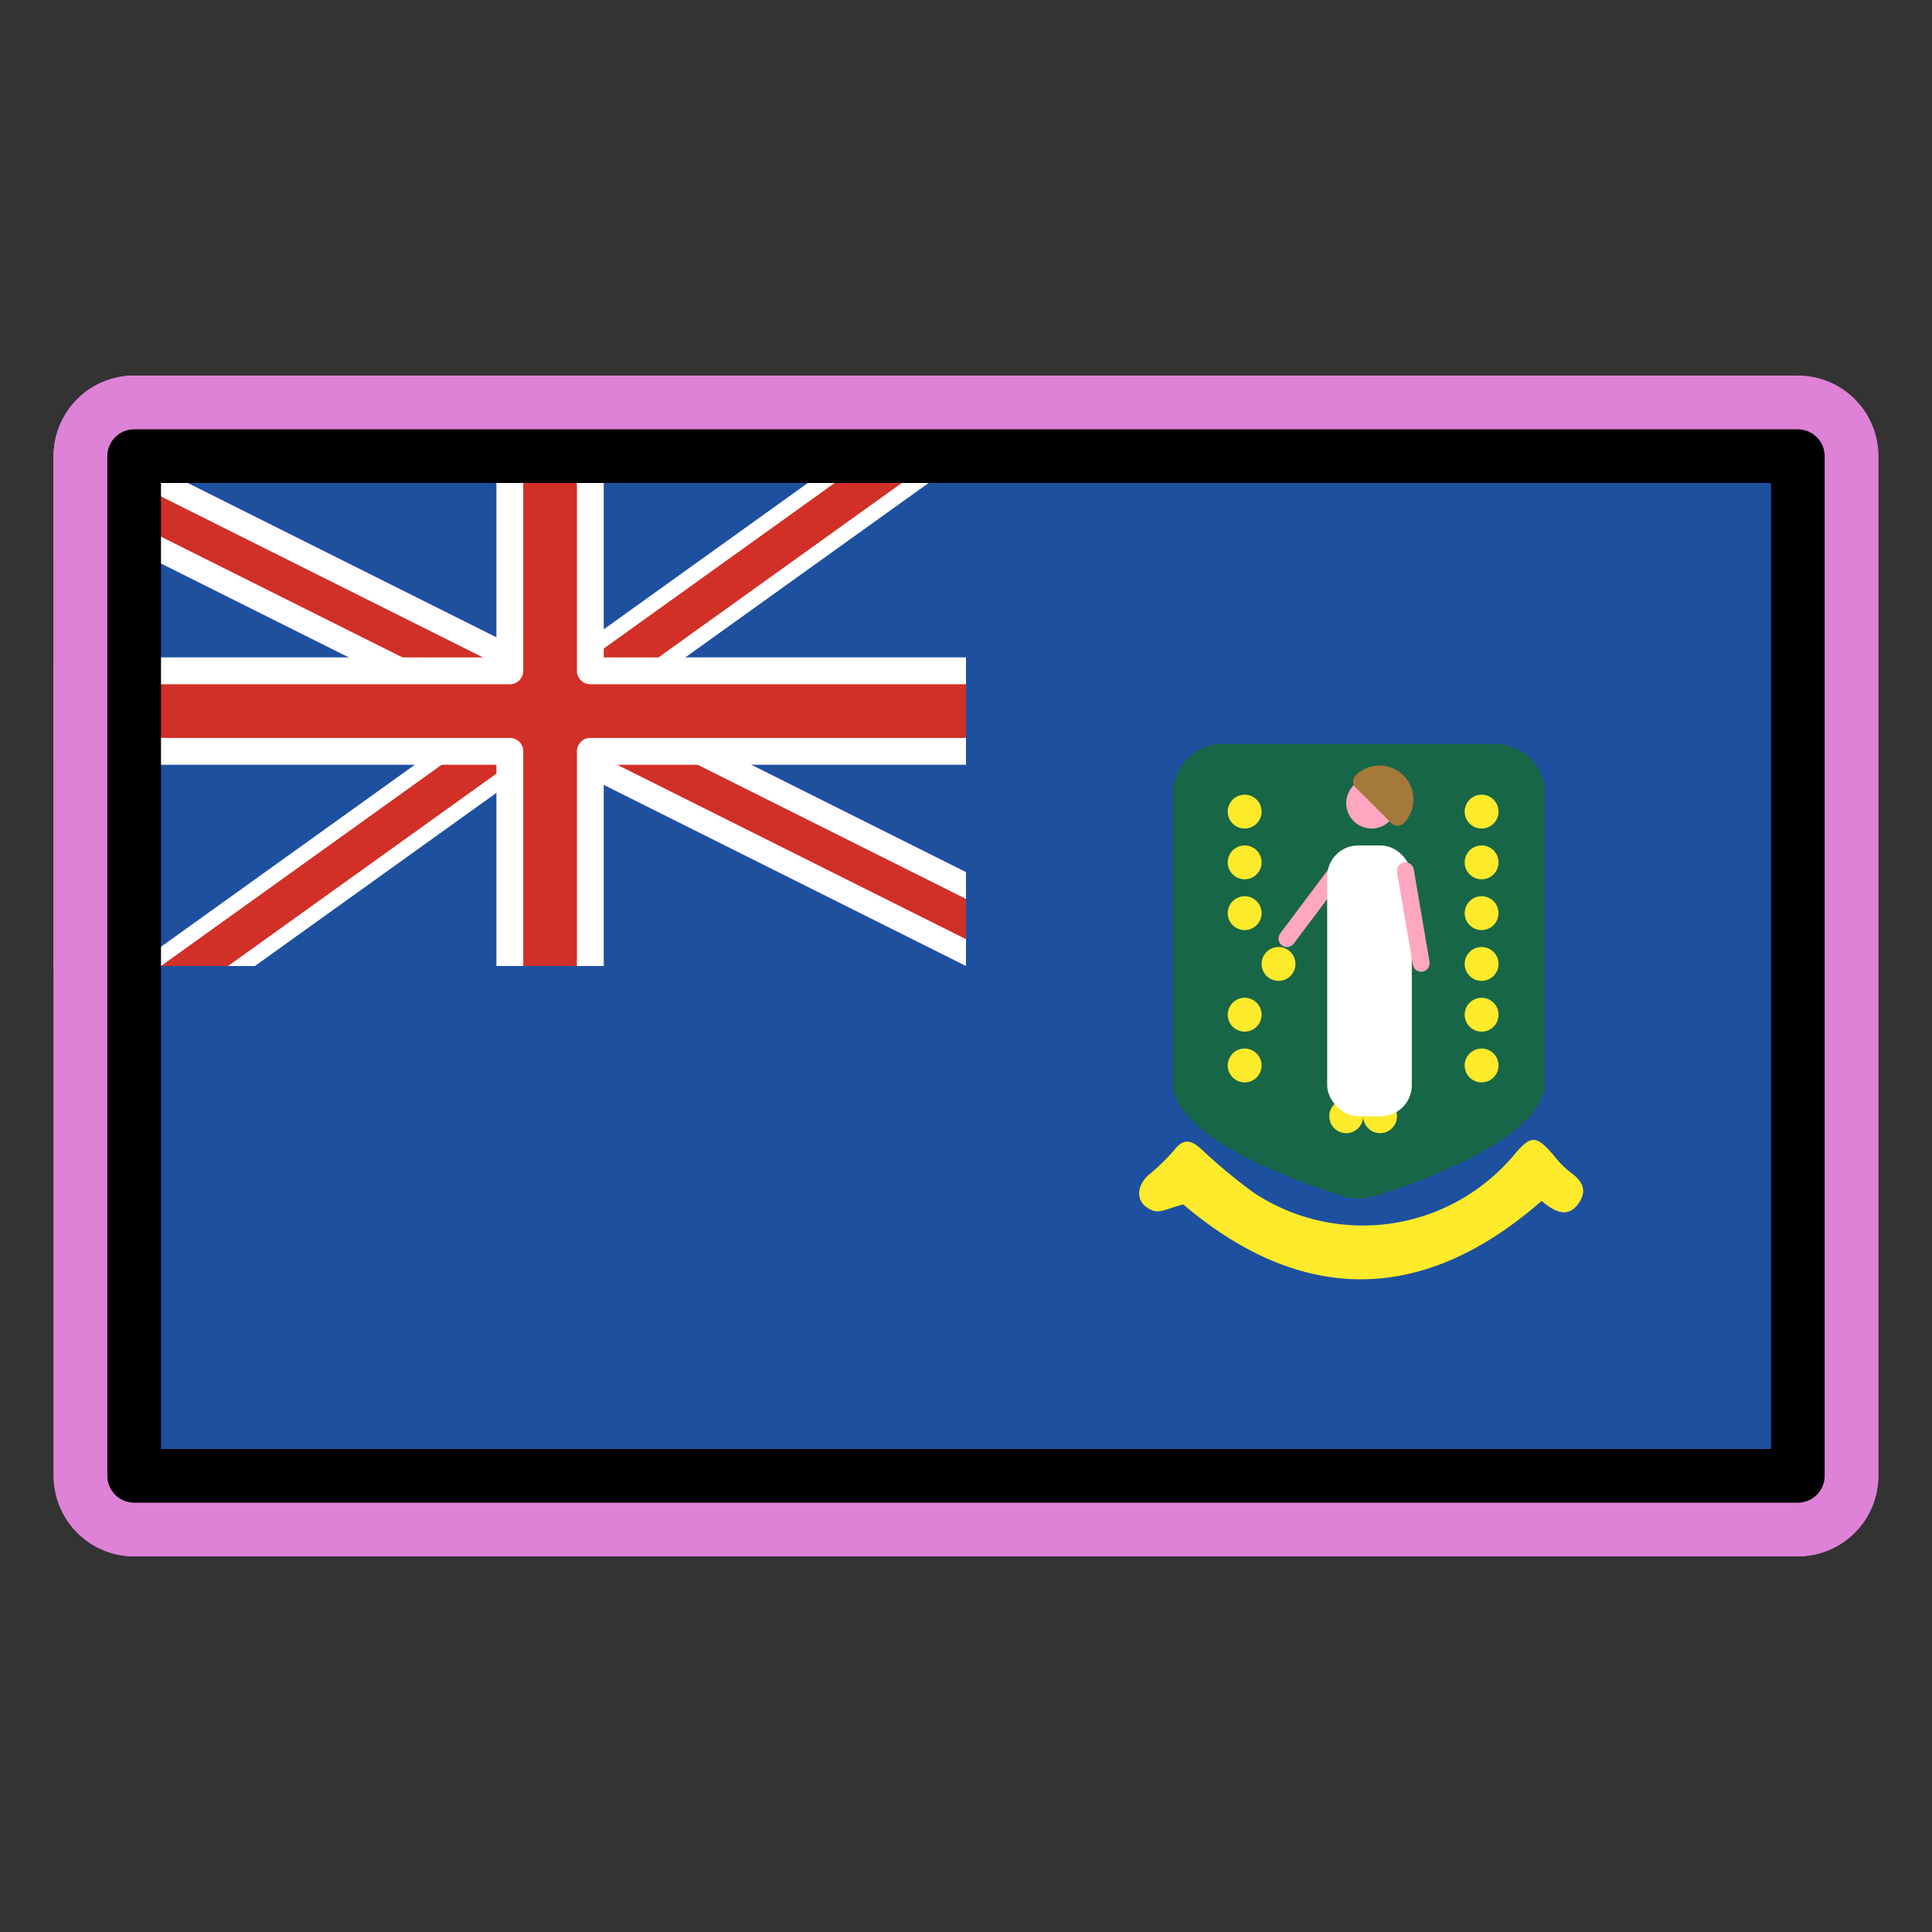 <svg id="emoji" viewBox="0 0 72 72" xmlns="http://www.w3.org/2000/svg">
  
  
<rect x="0" y="0" width="72" height="72" fill="#333333" stroke="none"/>
  
  
<g id="white-padding"><g id="color">
    <rect x="5" y="17" width="62" height="38" fill="#dd82d7" stroke="#dd82d7" stroke-width="6" stroke-linecap="round" stroke-linejoin="round"></rect>
    <g>
      <rect x="5" y="17" width="31" height="19" fill="#dd82d7" stroke="#dd82d7" stroke-width="6" stroke-linecap="round" stroke-linejoin="round"></rect>
      <path fill="#dd82d7" d="M9.5,36H5L31.5,17H36Z" stroke="#dd82d7" stroke-width="6" stroke-linecap="round" stroke-linejoin="round"></path>
      <path fill="#dd82d7" d="M36,32.5,5,17v3.5L36,36Z" stroke="#dd82d7" stroke-width="6" stroke-linecap="round" stroke-linejoin="round"></path>
      <path fill="#dd82d7" d="M36,33.5,5,18v1.5L36,35Z" stroke="#dd82d7" stroke-width="6" stroke-linecap="round" stroke-linejoin="round"></path>
      <path fill="#dd82d7" d="M8.5,36H6L32.5,17H35Z" stroke="#dd82d7" stroke-width="6" stroke-linecap="round" stroke-linejoin="round"></path>
      <polygon fill="#dd82d7" points="36 25 22 25 22 17 19 17 19 25 5 25 5 28 19 28 19 36 22 36 22 28 36 28 36 25" stroke="#dd82d7" stroke-width="6" stroke-linecap="round" stroke-linejoin="round"></polygon>
      <g>
        <polyline fill="none" stroke="#dd82d7" stroke-linejoin="round" points="5 28 19 28 19 36" stroke-width="6" stroke-linecap="round"></polyline>
        <polyline fill="none" stroke="#dd82d7" stroke-linejoin="round" points="19 17 19 25 5 25" stroke-width="6" stroke-linecap="round"></polyline>
        <polyline fill="none" stroke="#dd82d7" stroke-linejoin="round" points="36 25 22 25 22 17" stroke-width="6" stroke-linecap="round"></polyline>
        <polyline fill="none" stroke="#dd82d7" stroke-linejoin="round" points="22 36 22 28 36 28" stroke-width="6" stroke-linecap="round"></polyline>
      </g>
    </g>
    <path fill="#dd82d7" d="M57.452,44.755c-4.502,3.939-9.019,3.807-13.356.131-.475.112-.844.326-1.107.236-.646-.222-.704-.851-.198-1.321a8.046,8.046,0,0,0,.967-.938c.346-.453.626-.378.997-.052a19.933,19.933,0,0,0,1.968,1.637,7.357,7.357,0,0,0,9.699-1.405c.629-.748.822-.746,1.461-.009a3.655,3.655,0,0,0,.609.629c.479.337.701.713.3,1.233C58.472,45.31,58.057,45.276,57.452,44.755Z" stroke="#dd82d7" stroke-width="6" stroke-linecap="round" stroke-linejoin="round"></path>
    <path fill="#dd82d7" d="M50.643,27.723H45.567a1.863,1.863,0,0,0-1.863,1.863V40.338c0,2.087,4.749,3.743,6.389,4.252a1.84,1.84,0,0,0,1.098,0c1.64-.509,6.389-2.165,6.389-4.252V29.586a1.863,1.863,0,0,0-1.863-1.863Z" stroke="#dd82d7" stroke-width="6" stroke-linecap="round" stroke-linejoin="round"></path>
    <circle cx="55.215" cy="30.246" r="0.631" fill="#dd82d7" stroke="#dd82d7" stroke-width="6" stroke-linecap="round" stroke-linejoin="round"></circle>
    <circle cx="55.215" cy="32.138" r="0.631" fill="#dd82d7" stroke="#dd82d7" stroke-width="6" stroke-linecap="round" stroke-linejoin="round"></circle>
    <circle cx="55.215" cy="34.031" r="0.631" fill="#dd82d7" stroke="#dd82d7" stroke-width="6" stroke-linecap="round" stroke-linejoin="round"></circle>
    <circle cx="55.215" cy="35.923" r="0.631" fill="#dd82d7" stroke="#dd82d7" stroke-width="6" stroke-linecap="round" stroke-linejoin="round"></circle>
    <circle cx="55.215" cy="37.815" r="0.631" fill="#dd82d7" stroke="#dd82d7" stroke-width="6" stroke-linecap="round" stroke-linejoin="round"></circle>
    <circle cx="55.215" cy="39.707" r="0.631" fill="#dd82d7" stroke="#dd82d7" stroke-width="6" stroke-linecap="round" stroke-linejoin="round"></circle>
    <circle cx="46.385" cy="30.246" r="0.631" fill="#dd82d7" stroke="#dd82d7" stroke-width="6" stroke-linecap="round" stroke-linejoin="round"></circle>
    <circle cx="51.116" cy="29.931" r="0.946" fill="#dd82d7" stroke="#dd82d7" stroke-width="6" stroke-linecap="round" stroke-linejoin="round"></circle>
    <circle cx="46.385" cy="32.138" r="0.631" fill="#dd82d7" stroke="#dd82d7" stroke-width="6" stroke-linecap="round" stroke-linejoin="round"></circle>
    <circle cx="46.385" cy="34.031" r="0.631" fill="#dd82d7" stroke="#dd82d7" stroke-width="6" stroke-linecap="round" stroke-linejoin="round"></circle>
    <circle cx="47.647" cy="35.923" r="0.631" fill="#dd82d7" stroke="#dd82d7" stroke-width="6" stroke-linecap="round" stroke-linejoin="round"></circle>
    <circle cx="46.385" cy="37.815" r="0.631" fill="#dd82d7" stroke="#dd82d7" stroke-width="6" stroke-linecap="round" stroke-linejoin="round"></circle>
    <circle cx="46.385" cy="39.707" r="0.631" fill="#dd82d7" stroke="#dd82d7" stroke-width="6" stroke-linecap="round" stroke-linejoin="round"></circle>
    <circle cx="50.17" cy="41.599" r="0.631" fill="#dd82d7" stroke="#dd82d7" stroke-width="6" stroke-linecap="round" stroke-linejoin="round"></circle>
    <circle cx="51.431" cy="41.599" r="0.631" fill="#dd82d7" stroke="#dd82d7" stroke-width="6" stroke-linecap="round" stroke-linejoin="round"></circle>
    <line x1="49.854" x2="47.962" y1="32.454" y2="34.977" fill="none" stroke="#dd82d7" stroke-linecap="round" stroke-linejoin="round" stroke-width="6"></line>
    <rect x="49.46" y="31.508" rx="1.155" ry="1.155" width="3.154" height="10.092" fill="#dd82d7" stroke="#dd82d7" stroke-width="6" stroke-linecap="round" stroke-linejoin="round"></rect>
    <line x1="52.377" x2="52.963" y1="32.454" y2="35.899" fill="none" stroke="#dd82d7" stroke-linecap="round" stroke-linejoin="round" stroke-width="6"></line>
    <path fill="#dd82d7" stroke="#dd82d7" stroke-linecap="round" stroke-linejoin="round" stroke-width="6" d="M52.081,29.123a.946.946,0,0,0-1.338,0l1.338,1.338A.946.946,0,0,0,52.081,29.123Z"></path>
  </g><g id="line">
    <rect x="5" y="17" width="62" height="38" fill="none" stroke="#dd82d7" stroke-linecap="round" stroke-linejoin="round" stroke-width="6"></rect>
  </g></g><g id="emoji-original"><g id="color">
    <rect x="5" y="17" width="62" height="38" fill="#1e50a0"></rect>
    <g>
      <rect x="5" y="17" width="31" height="19" fill="#1e50a0"></rect>
      <path fill="#fff" d="M9.5,36H5L31.5,17H36Z"></path>
      <path fill="#fff" d="M36,32.5,5,17v3.5L36,36Z"></path>
      <path fill="#d22f27" d="M36,33.5,5,18v1.5L36,35Z"></path>
      <path fill="#d22f27" d="M8.5,36H6L32.5,17H35Z"></path>
      <polygon fill="#d22f27" points="36 25 22 25 22 17 19 17 19 25 5 25 5 28 19 28 19 36 22 36 22 28 36 28 36 25"></polygon>
      <g>
        <polyline fill="none" stroke="#fff" stroke-linejoin="round" points="5 28 19 28 19 36"></polyline>
        <polyline fill="none" stroke="#fff" stroke-linejoin="round" points="19 17 19 25 5 25"></polyline>
        <polyline fill="none" stroke="#fff" stroke-linejoin="round" points="36 25 22 25 22 17"></polyline>
        <polyline fill="none" stroke="#fff" stroke-linejoin="round" points="22 36 22 28 36 28"></polyline>
      </g>
    </g>
    <path fill="#fcea2b" d="M57.452,44.755c-4.502,3.939-9.019,3.807-13.356.131-.475.112-.844.326-1.107.236-.646-.222-.704-.851-.198-1.321a8.046,8.046,0,0,0,.967-.938c.346-.453.626-.378.997-.052a19.933,19.933,0,0,0,1.968,1.637,7.357,7.357,0,0,0,9.699-1.405c.629-.748.822-.746,1.461-.009a3.655,3.655,0,0,0,.609.629c.479.337.701.713.3,1.233C58.472,45.31,58.057,45.276,57.452,44.755Z"></path>
    <path fill="#186648" d="M50.643,27.723H45.567a1.863,1.863,0,0,0-1.863,1.863V40.338c0,2.087,4.749,3.743,6.389,4.252a1.84,1.84,0,0,0,1.098,0c1.64-.509,6.389-2.165,6.389-4.252V29.586a1.863,1.863,0,0,0-1.863-1.863Z"></path>
    <circle cx="55.215" cy="30.246" r="0.631" fill="#fcea2b"></circle>
    <circle cx="55.215" cy="32.138" r="0.631" fill="#fcea2b"></circle>
    <circle cx="55.215" cy="34.031" r="0.631" fill="#fcea2b"></circle>
    <circle cx="55.215" cy="35.923" r="0.631" fill="#fcea2b"></circle>
    <circle cx="55.215" cy="37.815" r="0.631" fill="#fcea2b"></circle>
    <circle cx="55.215" cy="39.707" r="0.631" fill="#fcea2b"></circle>
    <circle cx="46.385" cy="30.246" r="0.631" fill="#fcea2b"></circle>
    <circle cx="51.116" cy="29.931" r="0.946" fill="#ffa7c0"></circle>
    <circle cx="46.385" cy="32.138" r="0.631" fill="#fcea2b"></circle>
    <circle cx="46.385" cy="34.031" r="0.631" fill="#fcea2b"></circle>
    <circle cx="47.647" cy="35.923" r="0.631" fill="#fcea2b"></circle>
    <circle cx="46.385" cy="37.815" r="0.631" fill="#fcea2b"></circle>
    <circle cx="46.385" cy="39.707" r="0.631" fill="#fcea2b"></circle>
    <circle cx="50.17" cy="41.599" r="0.631" fill="#fcea2b"></circle>
    <circle cx="51.431" cy="41.599" r="0.631" fill="#fcea2b"></circle>
    <line x1="49.854" x2="47.962" y1="32.454" y2="34.977" fill="none" stroke="#ffa7c0" stroke-linecap="round" stroke-linejoin="round" stroke-width="0.631"></line>
    <rect x="49.46" y="31.508" rx="1.155" ry="1.155" width="3.154" height="10.092" fill="#fff"></rect>
    <line x1="52.377" x2="52.963" y1="32.454" y2="35.899" fill="none" stroke="#ffa7c0" stroke-linecap="round" stroke-linejoin="round" stroke-width="0.631"></line>
    <path fill="#a57939" stroke="#a57939" stroke-linecap="round" stroke-linejoin="round" stroke-width="0.631" d="M52.081,29.123a.946.946,0,0,0-1.338,0l1.338,1.338A.946.946,0,0,0,52.081,29.123Z"></path>
  </g><g id="line">
    <rect x="5" y="17" width="62" height="38" fill="none" stroke="#000" stroke-linecap="round" stroke-linejoin="round" stroke-width="2"></rect>
  </g></g></svg>
